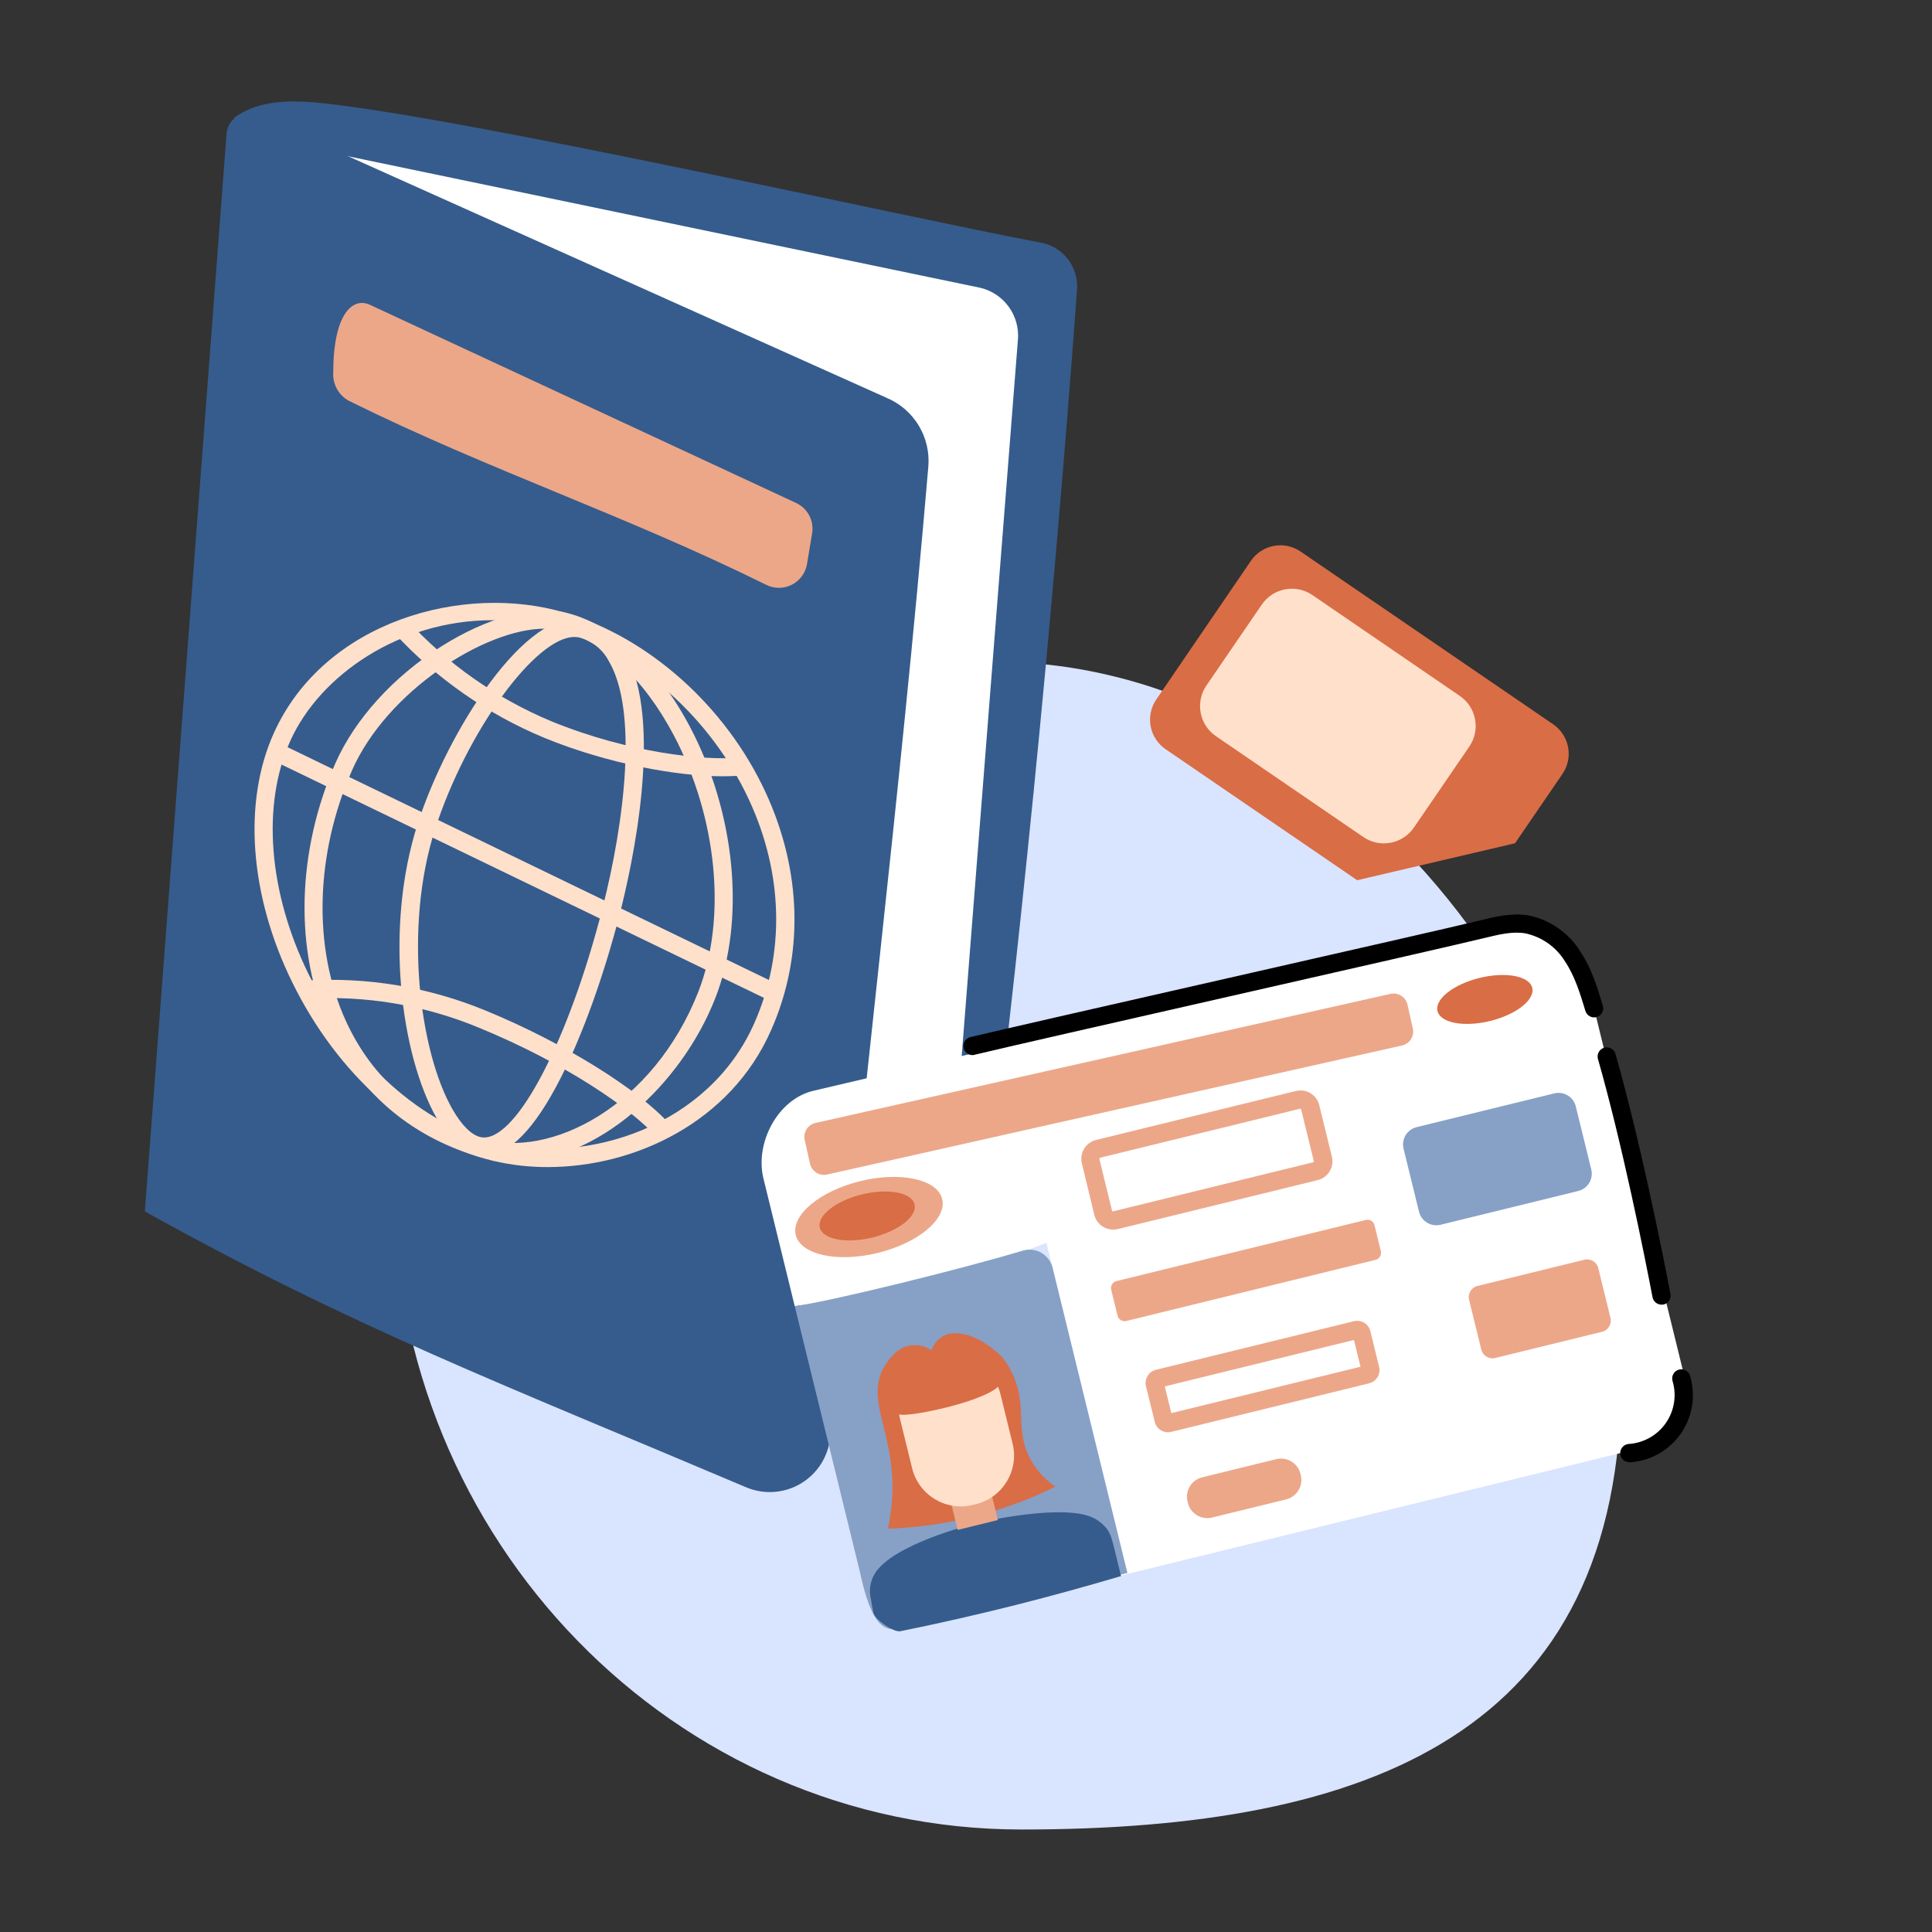 <svg width="400" height="400" viewBox="0 0 400 400" fill="none" xmlns="http://www.w3.org/2000/svg"><rect x="0" y="0" width="400" height="400" fill="#333333" stroke="none"/><g clip-path="url(#clip0_105_725)"><path d="M335.68 285.35C335.68 359.06 283.26 378.78 211.48 378.78C139.7 378.78 81.48 319.02 81.48 245.3C81.48 171.58 133.92 137 205.7 137C277.48 137 335.68 211.63 335.68 285.35Z" fill="#D9E4FF"/><path d="M156.46 308.78C161.87 242.87 167.01 177.09 172.46 111.17L51.57 23.34L219.99 56.41L200.35 244.41C195.09 260.34 161.69 292.91 156.46 308.78Z" fill="white"/><path d="M29.99 250.81L46.91 27.65C46.964 26.932 47.191 26.237 47.57 25.625C47.949 25.013 48.47 24.5 49.089 24.132C49.708 23.763 50.406 23.549 51.125 23.507C51.844 23.465 52.562 23.596 53.22 23.89L183.57 82.37C186.332 83.529 188.655 85.533 190.205 88.096C191.756 90.658 192.454 93.646 192.2 96.63C186.27 166.26 178.2 229.48 171.89 297.49C171.71 299.462 171.068 301.363 170.014 303.039C168.96 304.716 167.525 306.119 165.826 307.136C164.127 308.152 162.212 308.753 160.237 308.89C158.262 309.026 156.282 308.694 154.46 307.92C104.27 286.64 73.27 274.91 29.99 250.81Z" fill="#355C8C"/><path d="M113.4 241.63C109.613 241.641 105.838 241.212 102.15 240.35C85.49 236.35 69.93 222.56 60.52 203.41C51.67 185.41 50.24 166.08 56.69 151.78C67.22 128.45 96.17 120.67 116.95 126.85C134.36 132.02 150.28 146.26 158.5 164.03C166.05 180.35 166.5 197.86 159.63 213.33C151.26 232.32 131.45 241.63 113.4 241.63ZM101.88 128.41C82.72 128.41 66.23 139.82 60.13 153.33C54.13 166.62 55.55 184.72 63.91 201.74C72.83 219.9 87.45 232.96 103.02 236.68C121.79 241.15 146.81 233.08 156.18 211.81C162.56 197.34 162.18 180.93 155.08 165.61C147.3 148.8 132.28 135.34 115.88 130.46C111.337 129.104 106.621 128.414 101.88 128.41Z" fill="#FFE0CB"/><path d="M106.49 240.51C103.778 240.508 101.081 240.1 98.49 239.3C84.56 234.96 74.08 225.84 68.2 212.92C60.91 196.92 61.38 176.34 69.48 157.92C73.48 148.92 81.36 140.18 91.23 133.92C100.68 127.92 110.23 125.28 116.87 126.78C126.58 129 136.02 137.6 142.79 150.37C152.32 168.37 154.41 190.44 148.11 206.62C141.08 224.57 123.77 240.51 106.49 240.51ZM112.78 130.16C100.36 130.16 80.08 143.16 72.9 159.46C65.23 176.89 64.74 196.3 71.6 211.36C77.02 223.27 86.69 231.68 99.6 235.69C113.86 240.13 135.33 228.97 144.6 205.28C150.52 190.08 148.51 169.28 139.47 152.17C133.21 140.37 124.68 132.47 116.04 130.5C114.97 130.262 113.876 130.147 112.78 130.16Z" fill="#FFE0CB"/><path d="M100.25 239.24C99.712 239.24 99.175 239.18 98.65 239.06C95.65 238.4 92.9 235.86 90.41 231.51C83 218.51 79.5 192.18 86.49 170.51C92.66 151.34 109.13 125.4 120.89 128.34C122.658 128.8 124.314 129.616 125.755 130.739C127.196 131.862 128.392 133.268 129.27 134.87C137.69 149.02 130.69 179.97 128.34 189.12C125.05 201.94 120.57 214.4 116.03 223.29C110.63 233.89 105.33 239.24 100.25 239.24ZM118.91 131.88C110.91 131.88 96.61 151.4 90.08 171.68C83.55 191.96 86.83 217.68 93.69 229.68C95.57 232.97 97.63 235.01 99.48 235.42C99.726 235.477 99.978 235.504 100.23 235.5C107.23 235.5 117.75 215.26 124.69 188.23C129.33 170.11 132.13 147.1 126.03 136.85C125.412 135.669 124.557 134.628 123.517 133.793C122.478 132.958 121.277 132.348 119.99 132C119.636 131.918 119.273 131.878 118.91 131.88Z" fill="#FFE0CB"/><path d="M149.52 160.72C140.38 160.72 125.96 158.19 112.74 152.78C100.894 147.865 90.259 140.433 81.57 131L84.34 128.44C92.655 137.482 102.832 144.612 114.17 149.34C130.33 155.95 146.02 157.46 152.62 156.87L152.96 160.63C151.93 160.67 150.77 160.72 149.52 160.72Z" fill="#FFE0CB"/><path d="M135.88 235.38C130.88 229.68 117.2 220.19 99.19 212.79C87.887 208.09 75.658 206.038 63.44 206.79L63.21 203.02C75.993 202.221 88.789 204.355 100.62 209.26C116.54 215.8 132.2 225.49 138.71 232.83L135.88 235.38Z" fill="#FFE0CB"/><path d="M57.92 153.918L56.274 157.321L159.334 207.164L160.979 203.761L57.92 153.918Z" fill="#FFE0CB"/><path d="M76.64 63.13L164.82 104.13C165.987 104.671 166.945 105.581 167.544 106.719C168.144 107.857 168.354 109.161 168.14 110.43L167.08 116.79C166.928 117.695 166.567 118.553 166.025 119.294C165.482 120.035 164.775 120.639 163.957 121.057C163.14 121.476 162.237 121.698 161.319 121.705C160.401 121.713 159.494 121.505 158.67 121.1C129.52 106.67 101.4 97.41 72.24 82.99C71.21 82.432 70.358 81.594 69.783 80.573C69.208 79.553 68.933 78.39 68.99 77.22C68.99 65 72.99 61.41 76.64 63.13Z" fill="#ECA789"/><path d="M48.44 24.37L53.6 28.51L202.99 59.59C205.373 60.164 207.468 61.578 208.892 63.574C210.316 65.569 210.972 68.01 210.74 70.45L196.19 255.82C196.19 255.92 203.41 257.99 203.42 257.89C210.65 201.09 217.87 130.26 222.99 59.94C223.162 57.61 222.44 55.301 220.97 53.485C219.501 51.668 217.395 50.479 215.08 50.16C187.92 45.04 95.92 24.27 66 21.28C55.67 20.24 51.54 22.31 48.44 24.37Z" fill="#355C8C"/><path d="M348.41 283.66L328.41 202.17C327.987 200.432 327.225 198.795 326.169 197.351C325.112 195.908 323.782 194.687 322.253 193.758C320.724 192.829 319.027 192.211 317.26 191.938C315.492 191.666 313.687 191.745 311.95 192.17L168.29 225.86C160.99 227.65 156.29 236.64 158.05 243.94L164.54 270.42C182.391 268.238 199.899 263.837 216.66 257.32C222.24 280.1 227.823 302.883 233.41 325.67L192.36 335.74C193.077 335.684 193.789 335.574 194.49 335.41L338.43 300.12C340.166 299.695 341.802 298.932 343.243 297.874C344.684 296.817 345.903 295.486 346.83 293.957C347.756 292.429 348.373 290.733 348.644 288.966C348.915 287.199 348.836 285.396 348.41 283.66Z" fill="white"/><path d="M211.72 258.94C199.06 262.76 171.22 269.6 164.54 270.42L178.03 325.42C181.73 342.6 185.81 336.27 192.36 335.73L233.41 325.66C228.25 304.6 223.087 283.533 217.92 262.46C217.759 261.813 217.468 261.205 217.065 260.674C216.662 260.143 216.155 259.7 215.575 259.37C214.995 259.041 214.354 258.833 213.692 258.759C213.029 258.685 212.358 258.747 211.72 258.94Z" fill="#87A0C6"/><path d="M287.872 205.775L168.843 232.49C167.248 232.848 166.246 234.432 166.604 236.027L167.705 240.935C168.063 242.53 169.646 243.533 171.241 243.175L290.27 216.459C291.865 216.101 292.868 214.518 292.51 212.923L291.409 208.015C291.051 206.42 289.467 205.417 287.872 205.775Z" fill="#ECA789"/><path d="M230.46 254.57C229.561 254.573 228.687 254.272 227.979 253.717C227.271 253.162 226.771 252.384 226.56 251.51L223.99 240.86C223.863 240.344 223.839 239.807 223.922 239.282C224.004 238.756 224.19 238.253 224.47 237.8C224.749 237.348 225.116 236.955 225.549 236.646C225.981 236.337 226.471 236.117 226.99 236L268.29 225.88C268.802 225.753 269.333 225.729 269.854 225.808C270.375 225.887 270.876 226.069 271.326 226.342C271.777 226.615 272.169 226.975 272.48 227.4C272.792 227.825 273.016 228.308 273.14 228.82L275.75 239.47C275.878 239.982 275.904 240.515 275.825 241.037C275.747 241.559 275.566 242.061 275.292 242.512C275.019 242.964 274.659 243.357 274.233 243.669C273.807 243.981 273.323 244.206 272.81 244.33L231.51 254.45C231.167 254.536 230.814 254.577 230.46 254.57ZM269.15 229.57H269.09L227.8 239.69C227.769 239.697 227.74 239.71 227.714 239.729C227.688 239.747 227.666 239.77 227.649 239.797C227.633 239.824 227.622 239.854 227.617 239.886C227.611 239.917 227.613 239.949 227.62 239.98L230.23 250.63C230.236 250.662 230.249 250.691 230.268 250.717C230.287 250.743 230.312 250.765 230.34 250.78C230.368 250.792 230.399 250.798 230.43 250.798C230.461 250.798 230.492 250.792 230.52 250.78L271.82 240.65C271.851 240.643 271.88 240.63 271.906 240.611C271.932 240.593 271.954 240.57 271.971 240.543C271.987 240.516 271.999 240.486 272.004 240.454C272.009 240.423 272.007 240.391 272 240.36L269.39 229.71C269.373 229.66 269.341 229.617 269.298 229.586C269.255 229.555 269.203 229.539 269.15 229.54V229.57Z" fill="#ECA789"/><path d="M282.764 252.576L231.163 265.231C230.359 265.429 229.867 266.241 230.064 267.045L231.376 272.397C231.574 273.201 232.386 273.694 233.19 273.496L284.791 260.841C285.596 260.644 286.088 259.831 285.891 259.027L284.578 253.675C284.381 252.871 283.569 252.379 282.764 252.576Z" fill="#ECA789"/><path d="M241.81 296.54C241.181 296.54 240.57 296.329 240.075 295.941C239.58 295.554 239.23 295.011 239.08 294.4L237.26 287C237.085 286.276 237.203 285.512 237.589 284.875C237.975 284.238 238.597 283.78 239.32 283.6L280.32 273.54C281.044 273.365 281.808 273.483 282.445 273.869C283.082 274.255 283.54 274.877 283.72 275.6L285.53 283C285.618 283.358 285.635 283.731 285.579 284.096C285.523 284.461 285.396 284.811 285.205 285.127C285.013 285.443 284.762 285.718 284.464 285.936C284.166 286.154 283.829 286.312 283.47 286.4L242.47 296.46C242.254 296.515 242.033 296.542 241.81 296.54ZM241.16 287.04L242.51 292.57L281.68 282.97L280.32 277.43L241.16 287.04Z" fill="#ECA789"/><path d="M264.231 302.101L248.905 305.86C246.679 306.405 245.317 308.653 245.863 310.879L245.93 311.151C246.476 313.377 248.723 314.739 250.949 314.193L266.275 310.434C268.501 309.888 269.863 307.641 269.317 305.415L269.25 305.143C268.704 302.917 266.457 301.555 264.231 302.101Z" fill="#ECA789"/><path d="M328.039 260.812L305.896 266.243C304.624 266.555 303.847 267.838 304.158 269.109L306.688 279.424C307 280.695 308.283 281.473 309.554 281.161L331.698 275.73C332.969 275.418 333.747 274.135 333.435 272.864L330.906 262.549C330.594 261.278 329.31 260.5 328.039 260.812Z" fill="#ECA789"/><path d="M181.736 259.404C190.109 257.351 196.081 252.359 195.074 248.256C194.068 244.153 186.464 242.491 178.091 244.544C169.718 246.598 163.747 251.589 164.753 255.692C165.759 259.796 173.363 261.458 181.736 259.404Z" fill="#ECA789"/><path d="M321.791 226.373L293.295 233.362C291.316 233.847 290.105 235.845 290.591 237.825L293.79 250.868C294.275 252.847 296.273 254.058 298.252 253.573L326.748 246.584C328.727 246.099 329.938 244.101 329.453 242.121L326.254 229.078C325.768 227.099 323.77 225.888 321.791 226.373Z" fill="#87A0C6"/><path d="M192.84 279.6C193.246 278.415 194.039 277.401 195.09 276.72C196.099 276.155 197.262 275.928 198.41 276.07C202.6 276.35 206.36 279.88 207.41 280.87C208.183 281.838 208.853 282.884 209.41 283.99C212.61 290.31 210.41 294.99 212.57 300.51C213.794 303.466 215.851 306.002 218.49 307.81C210.607 311.681 202.175 314.315 193.49 315.62C190.29 316.096 187.064 316.387 183.83 316.49C184.281 314.463 184.571 312.403 184.7 310.33C185.53 297.12 179.31 290.53 182.75 283.55C182.86 283.33 184.88 279.34 188.01 278.65C189.201 278.397 190.437 278.469 191.59 278.86C192.035 279.055 192.455 279.303 192.84 279.6Z" fill="#D96D46"/><path d="M180.86 334C180.62 332.92 180.45 332 180.34 331.2C180.046 330.077 180.035 328.899 180.309 327.772C180.583 326.644 181.133 325.602 181.91 324.74C187.03 318.9 202.91 315.19 202.91 315.19C202.91 315.19 220.58 311.06 226.66 314.41C227.559 314.911 228.361 315.568 229.03 316.35C229.92 317.47 230.22 318.65 230.79 320.96L232.1 326.31C225.1 328.38 217.83 330.39 210.25 332.31C202.05 334.37 194.097 336.177 186.39 337.73C184.99 338 181.15 335.27 180.86 334Z" fill="#355C8C"/><path d="M204.85 307.581L196.527 309.622L198.275 316.751L206.598 314.71L204.85 307.581Z" fill="#ECA789"/><path d="M194.614 281.109L193.953 281.271C188.391 282.635 184.988 288.25 186.352 293.812L188.846 303.981C190.21 309.543 195.825 312.947 201.388 311.583L202.048 311.421C207.61 310.056 211.014 304.441 209.649 298.879L207.155 288.71C205.791 283.148 200.176 279.745 194.614 281.109Z" fill="#FFE0CB"/><path d="M183.41 287.15C183.257 288.247 183.426 289.365 183.897 290.368C184.367 291.371 185.119 292.216 186.06 292.8C187.72 293.66 205.84 289.8 207.17 286.36C207.482 285.33 207.511 284.235 207.254 283.19C206.997 282.145 206.464 281.188 205.71 280.42C200.6 275.36 184.46 280.7 183.41 287.15Z" fill="#D96D46"/><path d="M343.99 270.11C343.552 270.109 343.128 269.955 342.791 269.676C342.453 269.397 342.223 269.01 342.14 268.58C340.43 259.66 335.9 236.99 330.81 219.14C330.706 218.667 330.788 218.172 331.038 217.758C331.289 217.343 331.688 217.041 332.155 216.913C332.622 216.784 333.121 216.84 333.548 217.068C333.975 217.297 334.297 217.68 334.45 218.14C339.57 236.14 344.13 258.93 345.85 267.9C345.896 268.143 345.894 268.393 345.844 268.635C345.793 268.877 345.696 269.107 345.557 269.311C345.417 269.516 345.239 269.691 345.032 269.826C344.825 269.961 344.593 270.054 344.35 270.1C344.231 270.118 344.11 270.121 343.99 270.11Z" fill="black"/><path d="M180.633 256.207C186.05 254.878 189.953 251.805 189.349 249.343C188.745 246.881 183.864 245.962 178.446 247.291C173.029 248.62 169.126 251.693 169.73 254.155C170.334 256.617 175.215 257.536 180.633 256.207Z" fill="#D96D46"/><path d="M201.36 218.45C200.895 218.455 200.444 218.287 200.095 217.98C199.745 217.674 199.521 217.248 199.465 216.786C199.409 216.325 199.526 215.858 199.793 215.477C200.059 215.096 200.457 214.826 200.91 214.72C206.1 213.46 230.36 207.94 253.82 202.61C277.28 197.28 301.51 191.77 306.68 190.5C309.61 189.79 312.94 188.98 316.34 189.5C318.557 189.936 320.661 190.822 322.522 192.103C324.383 193.385 325.962 195.034 327.16 196.95C329.5 200.46 330.68 204.34 331.82 208.1C331.909 208.341 331.948 208.598 331.934 208.855C331.92 209.112 331.853 209.364 331.739 209.594C331.624 209.824 331.464 210.029 331.268 210.195C331.072 210.361 330.843 210.486 330.597 210.561C330.351 210.636 330.092 210.66 329.837 210.631C329.581 210.603 329.334 210.522 329.11 210.395C328.887 210.267 328.692 210.096 328.537 209.89C328.382 209.685 328.271 209.45 328.21 209.2C327.15 205.71 326.05 202.09 324.02 199.05C323.111 197.567 321.909 196.286 320.487 195.285C319.065 194.284 317.453 193.585 315.75 193.23C313.09 192.8 310.29 193.49 307.57 194.15C302.38 195.42 278.12 200.94 254.66 206.27C231.2 211.6 206.97 217.11 201.81 218.37C201.664 218.416 201.513 218.443 201.36 218.45Z" fill="black"/><path d="M308.518 211.384C313.936 210.055 317.838 206.982 317.234 204.52C316.63 202.058 311.749 201.14 306.332 202.468C300.914 203.797 297.012 206.87 297.616 209.332C298.219 211.794 303.101 212.713 308.518 211.384Z" fill="#D96D46"/><path d="M337.27 302.73C336.791 302.712 336.336 302.513 335.999 302.172C335.661 301.832 335.466 301.376 335.452 300.896C335.438 300.417 335.606 299.951 335.924 299.591C336.241 299.231 336.683 299.006 337.16 298.96C338.693 298.869 340.185 298.432 341.524 297.681C342.863 296.931 344.014 295.886 344.891 294.626C345.768 293.366 346.348 291.923 346.587 290.406C346.826 288.89 346.717 287.339 346.27 285.87C346.146 285.398 346.209 284.897 346.446 284.471C346.683 284.044 347.076 283.726 347.542 283.583C348.009 283.44 348.512 283.482 348.948 283.701C349.383 283.921 349.718 284.3 349.88 284.76C350.5 286.778 350.654 288.91 350.33 290.995C350.005 293.081 349.211 295.066 348.007 296.8C346.803 298.533 345.221 299.971 343.38 301.003C341.539 302.036 339.487 302.637 337.38 302.76L337.27 302.73Z" fill="black"/><path d="M280.99 182.24L241.32 155.11C239.702 154.002 238.589 152.297 238.228 150.369C237.866 148.442 238.284 146.449 239.39 144.83L258.99 116.11C259.539 115.308 260.24 114.623 261.053 114.093C261.867 113.562 262.777 113.197 263.732 113.019C264.687 112.841 265.667 112.852 266.618 113.053C267.568 113.254 268.469 113.64 269.27 114.19L321.57 149.96C322.372 150.509 323.057 151.21 323.588 152.023C324.118 152.837 324.483 153.747 324.661 154.702C324.839 155.657 324.828 156.637 324.627 157.588C324.426 158.538 324.04 159.439 323.49 160.24L313.67 174.59L280.99 182.24Z" fill="#D96D46"/><path d="M302.243 144.086L271.723 123.205C268.287 120.853 263.594 121.733 261.243 125.17L249.774 141.932C247.423 145.369 248.303 150.061 251.739 152.412L282.259 173.294C285.696 175.646 290.388 174.766 292.74 171.329L304.208 154.567C306.56 151.13 305.68 146.438 302.243 144.086Z" fill="#FFE0CB"/></g><defs><clipPath id="clip0_105_725"><rect width="340.08" height="357.78" fill="white" transform="translate(30 21)"/></clipPath></defs></svg>